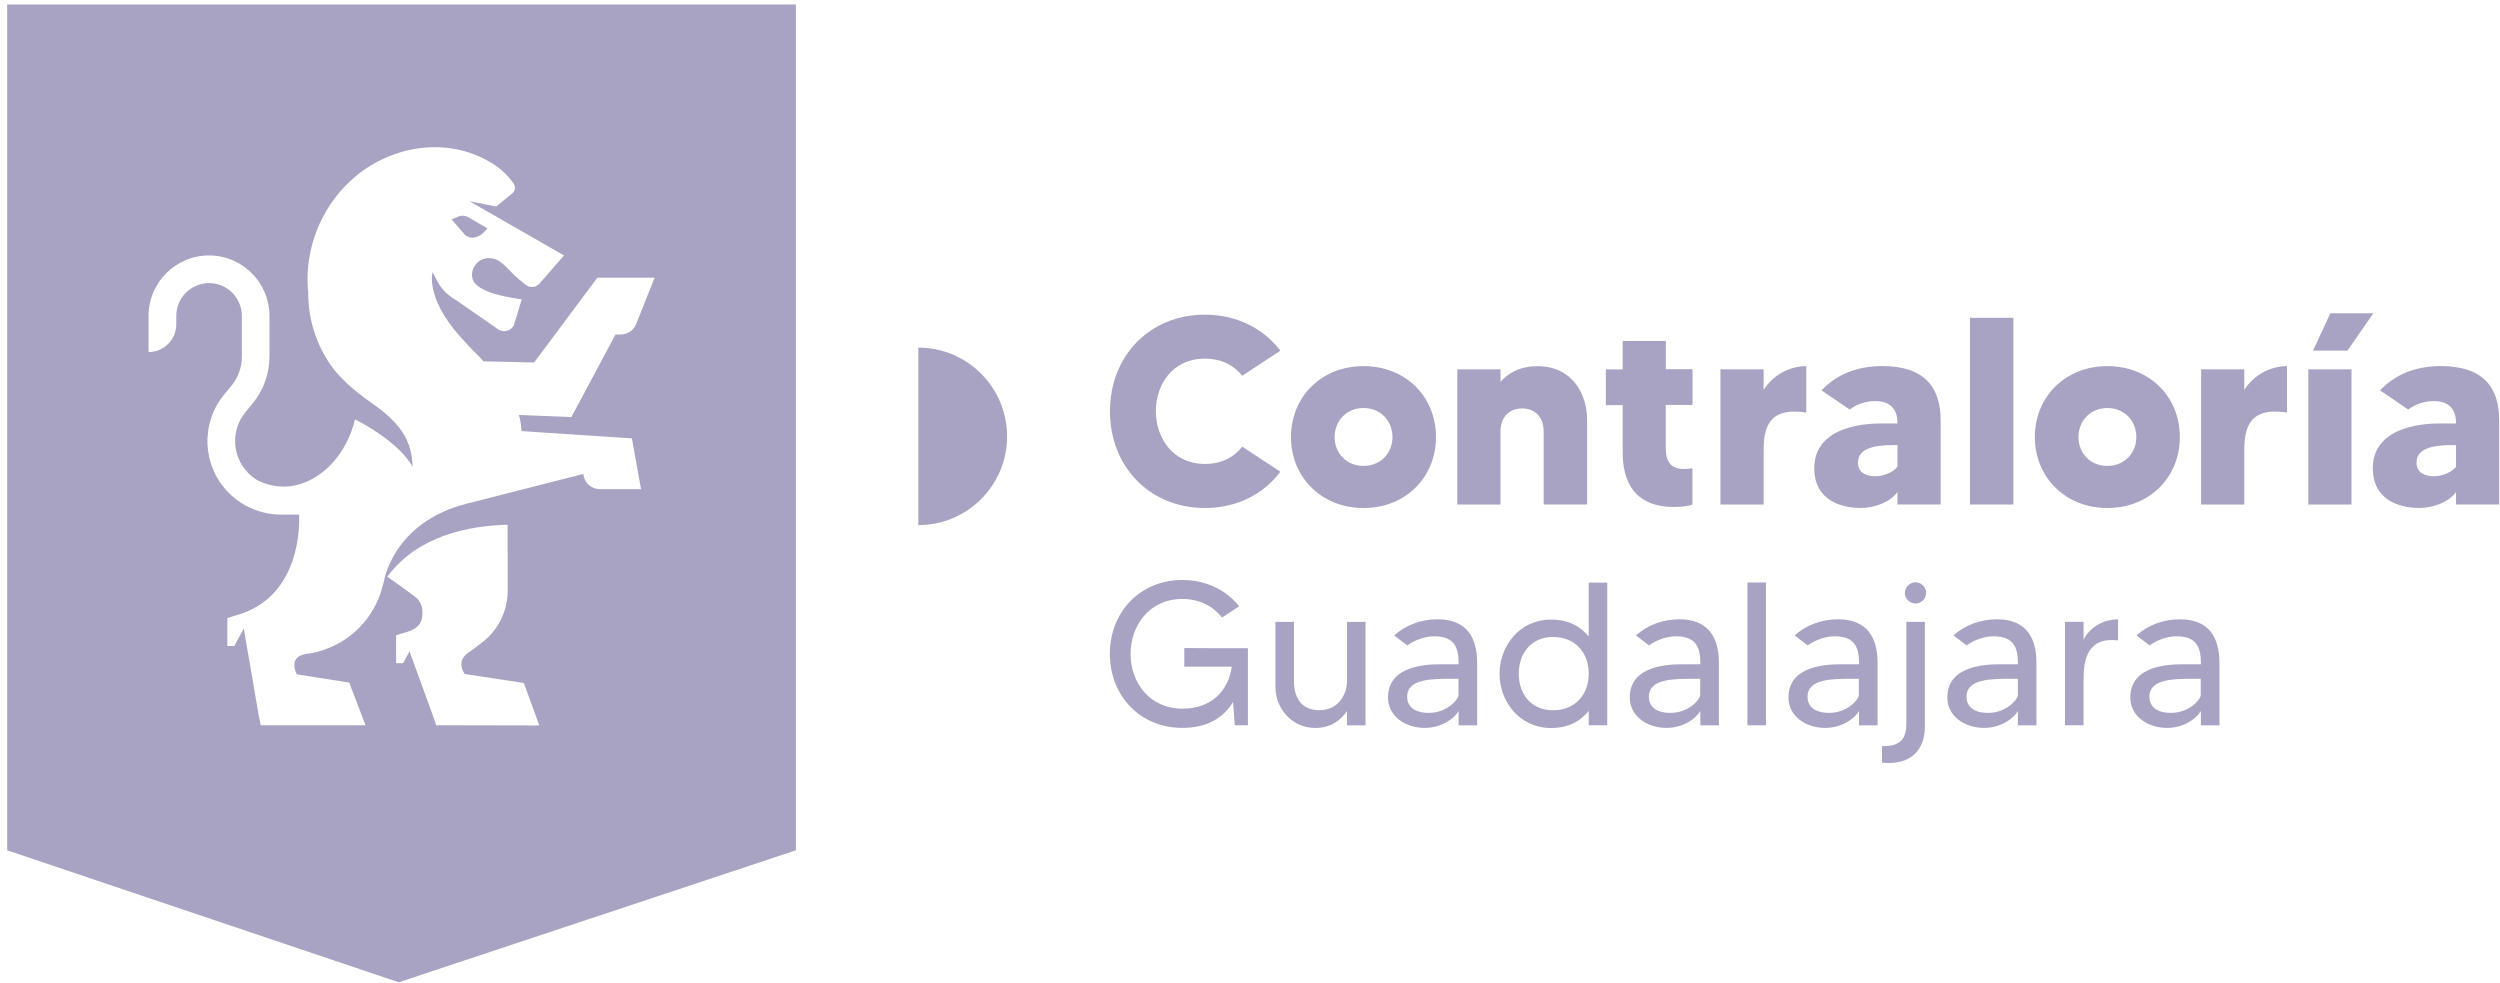 <?xml version="1.0" encoding="utf-8"?>
<!-- Generator: Adobe Illustrator 24.3.2, SVG Export Plug-In . SVG Version: 6.00 Build 0)  -->
<svg version="1.1" id="Capa_1" xmlns="http://www.w3.org/2000/svg" xmlns:xlink="http://www.w3.org/1999/xlink" x="0px" y="0px"
	 viewBox="0 0 468.98 184.46" style="enable-background:new 0 0 468.98 184.46;" xml:space="preserve">
<style type="text/css">
	.st0{fill:#A8A3C3;}
</style>
<g>
	<g>
		<path class="st0" d="M233.03,83.79l7.16,4.7c-3.16,4.21-8.15,6.81-14.16,6.81c-10.35,0-17.81-7.75-17.81-18.16
			c0-10.36,7.45-18.11,17.81-18.11c6.01,0,11,2.6,14.16,6.76l-7.16,4.7c-1.5-1.9-3.84-3.21-7-3.21c-6.11,0-9.2,4.91-9.2,9.85
			s3.11,9.9,9.2,9.9C229.17,87.03,231.53,85.74,233.03,83.79z"/>
		<path class="st0" d="M269.38,81.99c0,7.51-5.66,13.31-13.6,13.31c-7.91,0-13.6-5.8-13.6-13.31c0-7.56,5.71-13.31,13.6-13.31
			C263.72,68.68,269.38,74.43,269.38,81.99z M261.22,81.99c0-2.95-2.15-5.45-5.45-5.45c-3.25,0-5.41,2.5-5.41,5.45
			c0,2.95,2.15,5.41,5.41,5.41C259.08,87.38,261.22,84.94,261.22,81.99z"/>
		<path class="st0" d="M297.73,78.78v15.85h-8.15V80.97c0-2.9-1.8-4.35-4.05-4.35c-2.34,0-4.05,1.55-4.05,4.35v13.67h-8.1V69.28h8.1
			v2.36c1.45-1.66,3.65-2.95,6.95-2.95C294.74,68.68,297.73,73.68,297.73,78.78z"/>
		<path class="st0" d="M312.48,75.98v8c0,2.65,0.96,4,3.46,4c0.65,0,1.15-0.1,1.55-0.14v6.81c-0.85,0.3-1.9,0.45-3.49,0.45
			c-7.8,0-9.6-5.31-9.6-10.25v-8.85h-3.16v-6.7h3.16v-5.33h8.1v5.29h5.01v6.7h-5.02V75.98z"/>
		<path class="st0" d="M338.84,68.68v8.71c-7.21-1.1-8,3-8,7.26v10h-8.1V69.28h8.1v3.86C332.64,70.27,335.84,68.68,338.84,68.68z"/>
		<path class="st0" d="M364.05,78.88v15.75h-8.1v-2.34c-1.36,1.95-4.35,3-6.95,3c-3.4,0-8.66-1.31-8.66-7.45
			c0-8.4,10.91-8.4,12.61-8.4c1.15,0,2.46,0,3,0v-0.1c0-2.41-1.2-4.1-4.16-4.1c-2.06,0-3.8,0.8-4.8,1.59l-5.29-3.6
			c2.74-2.9,6.55-4.56,11.4-4.56C361.2,68.68,364.05,72.82,364.05,78.88z M355.95,83.49c-0.21,0-0.45,0-0.65,0
			c-4.05,0-6.76,0.75-6.76,3.3c0,1.85,1.5,2.55,3.25,2.55c1.75,0,3.46-0.85,4.16-1.8L355.95,83.49L355.95,83.49z"/>
		<path class="st0" d="M377.7,59.62v35.02h-8.15V59.62H377.7z"/>
		<path class="st0" d="M408.92,81.99c0,7.51-5.66,13.31-13.6,13.31c-7.91,0-13.6-5.8-13.6-13.31c0-7.56,5.71-13.31,13.6-13.31
			C403.26,68.68,408.92,74.43,408.92,81.99z M400.76,81.99c0-2.95-2.15-5.45-5.45-5.45c-3.25,0-5.41,2.5-5.41,5.45
			c0,2.95,2.15,5.41,5.41,5.41C398.61,87.38,400.76,84.94,400.76,81.99z"/>
		<path class="st0" d="M429.01,68.68v8.71c-7.21-1.1-8,3-8,7.26v10h-8.1V69.28h8.1v3.86C422.81,70.27,426.02,68.68,429.01,68.68z"/>
		<path class="st0" d="M433.02,69.28h8.1v25.37h-8.1V69.28z M445.22,58.77l-4.85,7h-6.46l3.25-7H445.22z"/>
		<path class="st0" d="M468.83,78.88v15.75h-8.1v-2.34c-1.36,1.95-4.35,3-6.95,3c-3.4,0-8.66-1.31-8.66-7.45
			c0-8.4,10.91-8.4,12.61-8.4c1.15,0,2.46,0,3,0v-0.1c0-2.41-1.2-4.1-4.16-4.1c-2.06,0-3.8,0.8-4.8,1.59l-5.29-3.6
			c2.74-2.9,6.55-4.56,11.4-4.56C465.98,68.68,468.83,72.82,468.83,78.88z M460.73,83.49c-0.21,0-0.45,0-0.65,0
			c-4.05,0-6.76,0.75-6.76,3.3c0,1.85,1.5,2.55,3.25,2.55s3.46-0.85,4.16-1.8V83.49z"/>
	</g>
	<g>
		<path class="st0" d="M91.02,43.32l0.4-0.49l-3.54-2.06c-0.62-0.37-1.39-0.4-2.04-0.08l-1.13,0.45l2.47,2.87
			C88.26,45.09,90.04,44.52,91.02,43.32z"/>
		<path class="st0" d="M1.35,0.84v158.67l73.45,24.76l74.5-24.76V0.84H1.35z M86.68,136.06h-4.85L81,133.65l-4.18-11.46l-1.2,2.22
			h-1.31v-5.25l1.26-0.38l1.1-0.33c2.07-0.77,2.58-1.82,2.58-3.62c0-1.26-0.59-2.38-1.55-3.01l-0.29-0.21l-2.1-1.55l-2.65-1.88
			c5.66-7.69,15.29-9.57,22.56-9.74v5.01l0,0c0.02,0.11,0.02,0.22,0.02,0.32v7.02c0,3.87-1.83,7.53-4.94,9.84l-0.61,0.45
			c-0.49,0.41-1.02,0.81-1.56,1.16l-0.03,0.02l0,0c-0.08,0.05-0.16,0.1-0.24,0.14c-0.02,0.02-0.02,0.02-0.03,0.03
			c-2.44,1.79-0.65,3.99-0.62,4.03c0.1,0.02,0.21,0.03,0.3,0.03l10.76,1.64l2.9,7.96L86.68,136.06L86.68,136.06z M97.84,80.87
			l20.7,1.37l1.71,9.52h-7.73c-1.5,0-2.77-1.07-3.05-2.55l-0.05-0.3l-21.86,5.57c-13.98,3.56-15.56,14.67-15.56,14.67
			c-0.3,1.13-0.62,2.28-1.08,3.35c-0.86,1.99-2.12,3.86-3.67,5.39c-2.04,2.03-4.62,3.52-7.48,4.32c-0.8,0.24-1.64,0.38-2.5,0.48
			l0.02,0.02c-3.36,0.54-1.61,3.81-1.61,3.81h0.1l9.73,1.53l3.06,8H54.13H48.9l-0.46-2.39l-2.71-15.75l-1.77,3.28h-1.31v-5.25
			l2.6-0.8c11.15-3.81,10.95-16.66,10.86-18.61H52.7c-3.72,0-7.32-1.53-9.9-4.19c-4.9-5.05-5.2-12.96-0.7-18.39l1.29-1.56
			c1.28-1.53,1.98-3.49,1.98-5.49v-7.64c0-3.4-2.76-6.15-6.15-6.15s-6.15,2.76-6.15,6.15v1.58c0,2.87-2.33,5.2-5.2,5.2v-5.2l0,0
			v-1.58c0-6.25,5.09-11.34,11.34-11.34s11.34,5.09,11.34,11.34v7.64c0,3.21-1.13,6.33-3.17,8.8l-1.29,1.56
			c-2.81,3.38-2.62,8.31,0.45,11.45c0.59,0.61,1.26,1.12,1.98,1.51c6.95,3.13,12.1-1.44,13.95-3.48c1.99-2.28,3.43-5.04,4.13-8.08
			c8.99,4.7,10.8,8.95,10.8,8.95c-0.1-5.01-2.34-8.32-7.8-12.1c-3.7-2.55-5.79-4.78-6.76-5.96c-3.16-4-5.02-9.07-5.02-14.61
			c0-0.06,0-0.14,0-0.21c-0.02-0.24-0.06-0.46-0.08-0.7c-0.48-7.4,2.39-14.77,7.77-19.88c6.59-6.28,16.62-8.55,24.95-4.53
			c2.23,1.07,4.34,2.55,5.74,4.62c0.13,0.13,0.22,0.27,0.29,0.43l0,0l0,0c0.22,0.54,0.11,1.21-0.41,1.63l-3,2.44l-5.02-0.99
			l3.67,2.1l0,0l14.08,8.07l-4.58,5.25c-0.69,0.8-1.88,0.91-2.66,0.21c-0.83-0.65-1.85-1.47-2.49-2.17
			c-1.67-1.71-2.63-2.79-4.37-2.79c-1.72,0-3.16,1.4-3.16,3.16c0,1.72,1.53,2.52,3.16,3.17c2.23,0.91,6.17,1.4,6.17,1.4l-1.45,4.75
			c-0.53,1.26-2.12,1.63-3.16,0.75l-7.57-5.25c-0.64-0.38-1.16-0.73-1.63-1.13l-0.02-0.02l0,0c-1.13-0.94-1.9-2.09-2.89-4.21
			c0,0-1.45,4.61,5.04,11.96c0.78,0.89,1.61,1.77,2.46,2.66c0.75,0.72,1.44,1.42,2.04,2.12l9.5,0.22l11.86-15.9h10.75l-3.48,8.69
			c-0.46,1.18-1.61,1.95-2.87,1.95h-0.99l-8.28,15.5l-9.84-0.4C97.62,78.86,97.79,79.85,97.84,80.87z"/>
	</g>
	<path class="st0" d="M172.27,65.21c9.18,0,16.65,7.45,16.65,16.65s-7.45,16.65-16.65,16.65V65.21z"/>
	<g>
		<path class="st0" d="M234.1,121.6v14.46h-2.46l-0.33-4.37c-1.83,3.03-4.94,4.86-9.49,4.86c-7.96,0-13.62-6.04-13.62-13.89
			s5.66-13.86,13.62-13.86c4.43,0,8.2,1.88,10.64,4.94l-3.22,2.1c-1.64-2.07-4.16-3.48-7.43-3.48c-6.28,0-9.73,5.09-9.73,10.3
			s3.44,10.28,9.73,10.28c5.58,0,8.64-3.48,9.26-7.88h-8.91v-3.49C222.15,121.6,234.1,121.6,234.1,121.6z"/>
		<path class="st0" d="M256.16,116.66v19.41h-3.48v-2.68c-1.15,1.72-3.06,3.17-5.96,3.17c-4.37,0-7.46-3.64-7.46-7.73v-12.17h3.48
			v11.13c0,2.76,1.15,5.44,4.78,5.44c3.67,0,5.17-3.14,5.17-5.44v-11.13H256.16z"/>
		<path class="st0" d="M277.1,124.36v11.7h-3.48v-2.68c-0.88,1.5-3.28,3.17-6.35,3.17c-3.67,0-6.89-2.22-6.89-5.71
			c0-6.09,7.38-6.23,10.11-6.23c0.99,0,2.65,0,3.14,0c0-2.95-0.61-5.25-4.62-5.25c-2.03,0-4.18,1.04-5.01,1.72l-2.46-1.88
			c2.14-1.95,5.09-3.03,8.15-3.03C275.27,116.19,277.1,119.72,277.1,124.36z M273.62,127.34c-0.11,0-1.12,0-1.34,0
			c-3.6,0-8.31-0.03-8.31,3.36c0,1.5,0.96,3.03,4.05,3.03c3.33,0,5.36-2.33,5.58-3.22v-3.17H273.62z"/>
		<path class="st0" d="M301.51,109.27v26.79h-3.48v-2.71c-1.45,1.83-3.67,3.22-7.05,3.22c-6.04,0-9.68-5.09-9.68-10.17
			c0-5.09,3.64-10.17,9.68-10.17c3.36,0,5.58,1.37,7.05,3.17v-10.11h3.48V109.27z M298.04,126.38c0-3.83-2.46-6.89-6.7-6.89
			c-4.02,0-6.43,2.98-6.43,6.89c0,3.91,2.41,6.86,6.43,6.86C295.58,133.22,298.04,130.21,298.04,126.38z"/>
		<path class="st0" d="M322.45,124.36v11.7h-3.48v-2.68c-0.88,1.5-3.28,3.17-6.35,3.17c-3.67,0-6.89-2.22-6.89-5.71
			c0-6.09,7.38-6.23,10.11-6.23c0.99,0,2.65,0,3.14,0c0-2.95-0.61-5.25-4.62-5.25c-2.03,0-4.18,1.04-5.01,1.72l-2.46-1.88
			c2.14-1.95,5.09-3.03,8.15-3.03C320.6,116.19,322.45,119.72,322.45,124.36z M318.96,127.34c-0.11,0-1.12,0-1.34,0
			c-3.6,0-8.31-0.03-8.31,3.36c0,1.5,0.96,3.03,4.05,3.03c3.33,0,5.36-2.33,5.58-3.22v-3.17H318.96z"/>
		<path class="st0" d="M331.28,109.27v26.79h-3.48v-26.79H331.28z"/>
		<path class="st0" d="M352.22,124.36v11.7h-3.48v-2.68c-0.88,1.5-3.28,3.17-6.35,3.17c-3.67,0-6.89-2.22-6.89-5.71
			c0-6.09,7.38-6.23,10.11-6.23c0.99,0,2.65,0,3.14,0c0-2.95-0.61-5.25-4.62-5.25c-2.03,0-4.18,1.04-5.01,1.72l-2.46-1.88
			c2.14-1.95,5.09-3.03,8.15-3.03C350.37,116.19,352.22,119.72,352.22,124.36z M348.73,127.34c-0.11,0-1.12,0-1.34,0
			c-3.6,0-8.31-0.03-8.31,3.36c0,1.5,0.96,3.03,4.05,3.03c3.33,0,5.36-2.33,5.58-3.22v-3.17H348.73z"/>
		<path class="st0" d="M357.61,116.66h3.48v19.74c0,3.64-2.03,6.73-6.73,6.73c-0.49,0-0.92-0.03-1.31-0.08v-3.09
			c3.72,0.11,4.56-1.64,4.56-4.24L357.61,116.66L357.61,116.66z M357.34,111.22c0-1.07,0.92-1.99,1.99-1.99
			c1.12,0,1.99,0.92,1.99,1.99c0,1.12-0.88,1.99-1.99,1.99C358.26,113.21,357.34,112.33,357.34,111.22z"/>
		<path class="st0" d="M382.02,124.36v11.7h-3.48v-2.68c-0.88,1.5-3.28,3.17-6.35,3.17c-3.67,0-6.89-2.22-6.89-5.71
			c0-6.09,7.38-6.23,10.11-6.23c0.99,0,2.65,0,3.14,0c0-2.95-0.61-5.25-4.62-5.25c-2.03,0-4.18,1.04-5.01,1.72l-2.46-1.88
			c2.14-1.95,5.09-3.03,8.15-3.03C380.19,116.19,382.02,119.72,382.02,124.36z M378.55,127.34c-0.11,0-1.12,0-1.34,0
			c-3.6,0-8.31-0.03-8.31,3.36c0,1.5,0.96,3.03,4.05,3.03c3.33,0,5.36-2.33,5.58-3.22v-3.17H378.55z"/>
		<path class="st0" d="M397.33,116.19v3.94c-5.74-0.69-6.47,3.67-6.47,7.24v8.69h-3.48v-19.41h3.48v3.36
			C392.16,117.42,394.84,116.19,397.33,116.19z"/>
		<path class="st0" d="M416.35,124.36v11.7h-3.48v-2.68c-0.88,1.5-3.28,3.17-6.35,3.17c-3.67,0-6.89-2.22-6.89-5.71
			c0-6.09,7.38-6.23,10.11-6.23c0.99,0,2.65,0,3.14,0c0-2.95-0.61-5.25-4.62-5.25c-2.03,0-4.18,1.04-5.01,1.72l-2.46-1.88
			c2.14-1.95,5.09-3.03,8.15-3.03C414.5,116.19,416.35,119.72,416.35,124.36z M412.86,127.34c-0.11,0-1.12,0-1.34,0
			c-3.6,0-8.31-0.03-8.31,3.36c0,1.5,0.96,3.03,4.05,3.03c3.33,0,5.36-2.33,5.58-3.22v-3.17H412.86z"/>
	</g>
</g>
</svg>
